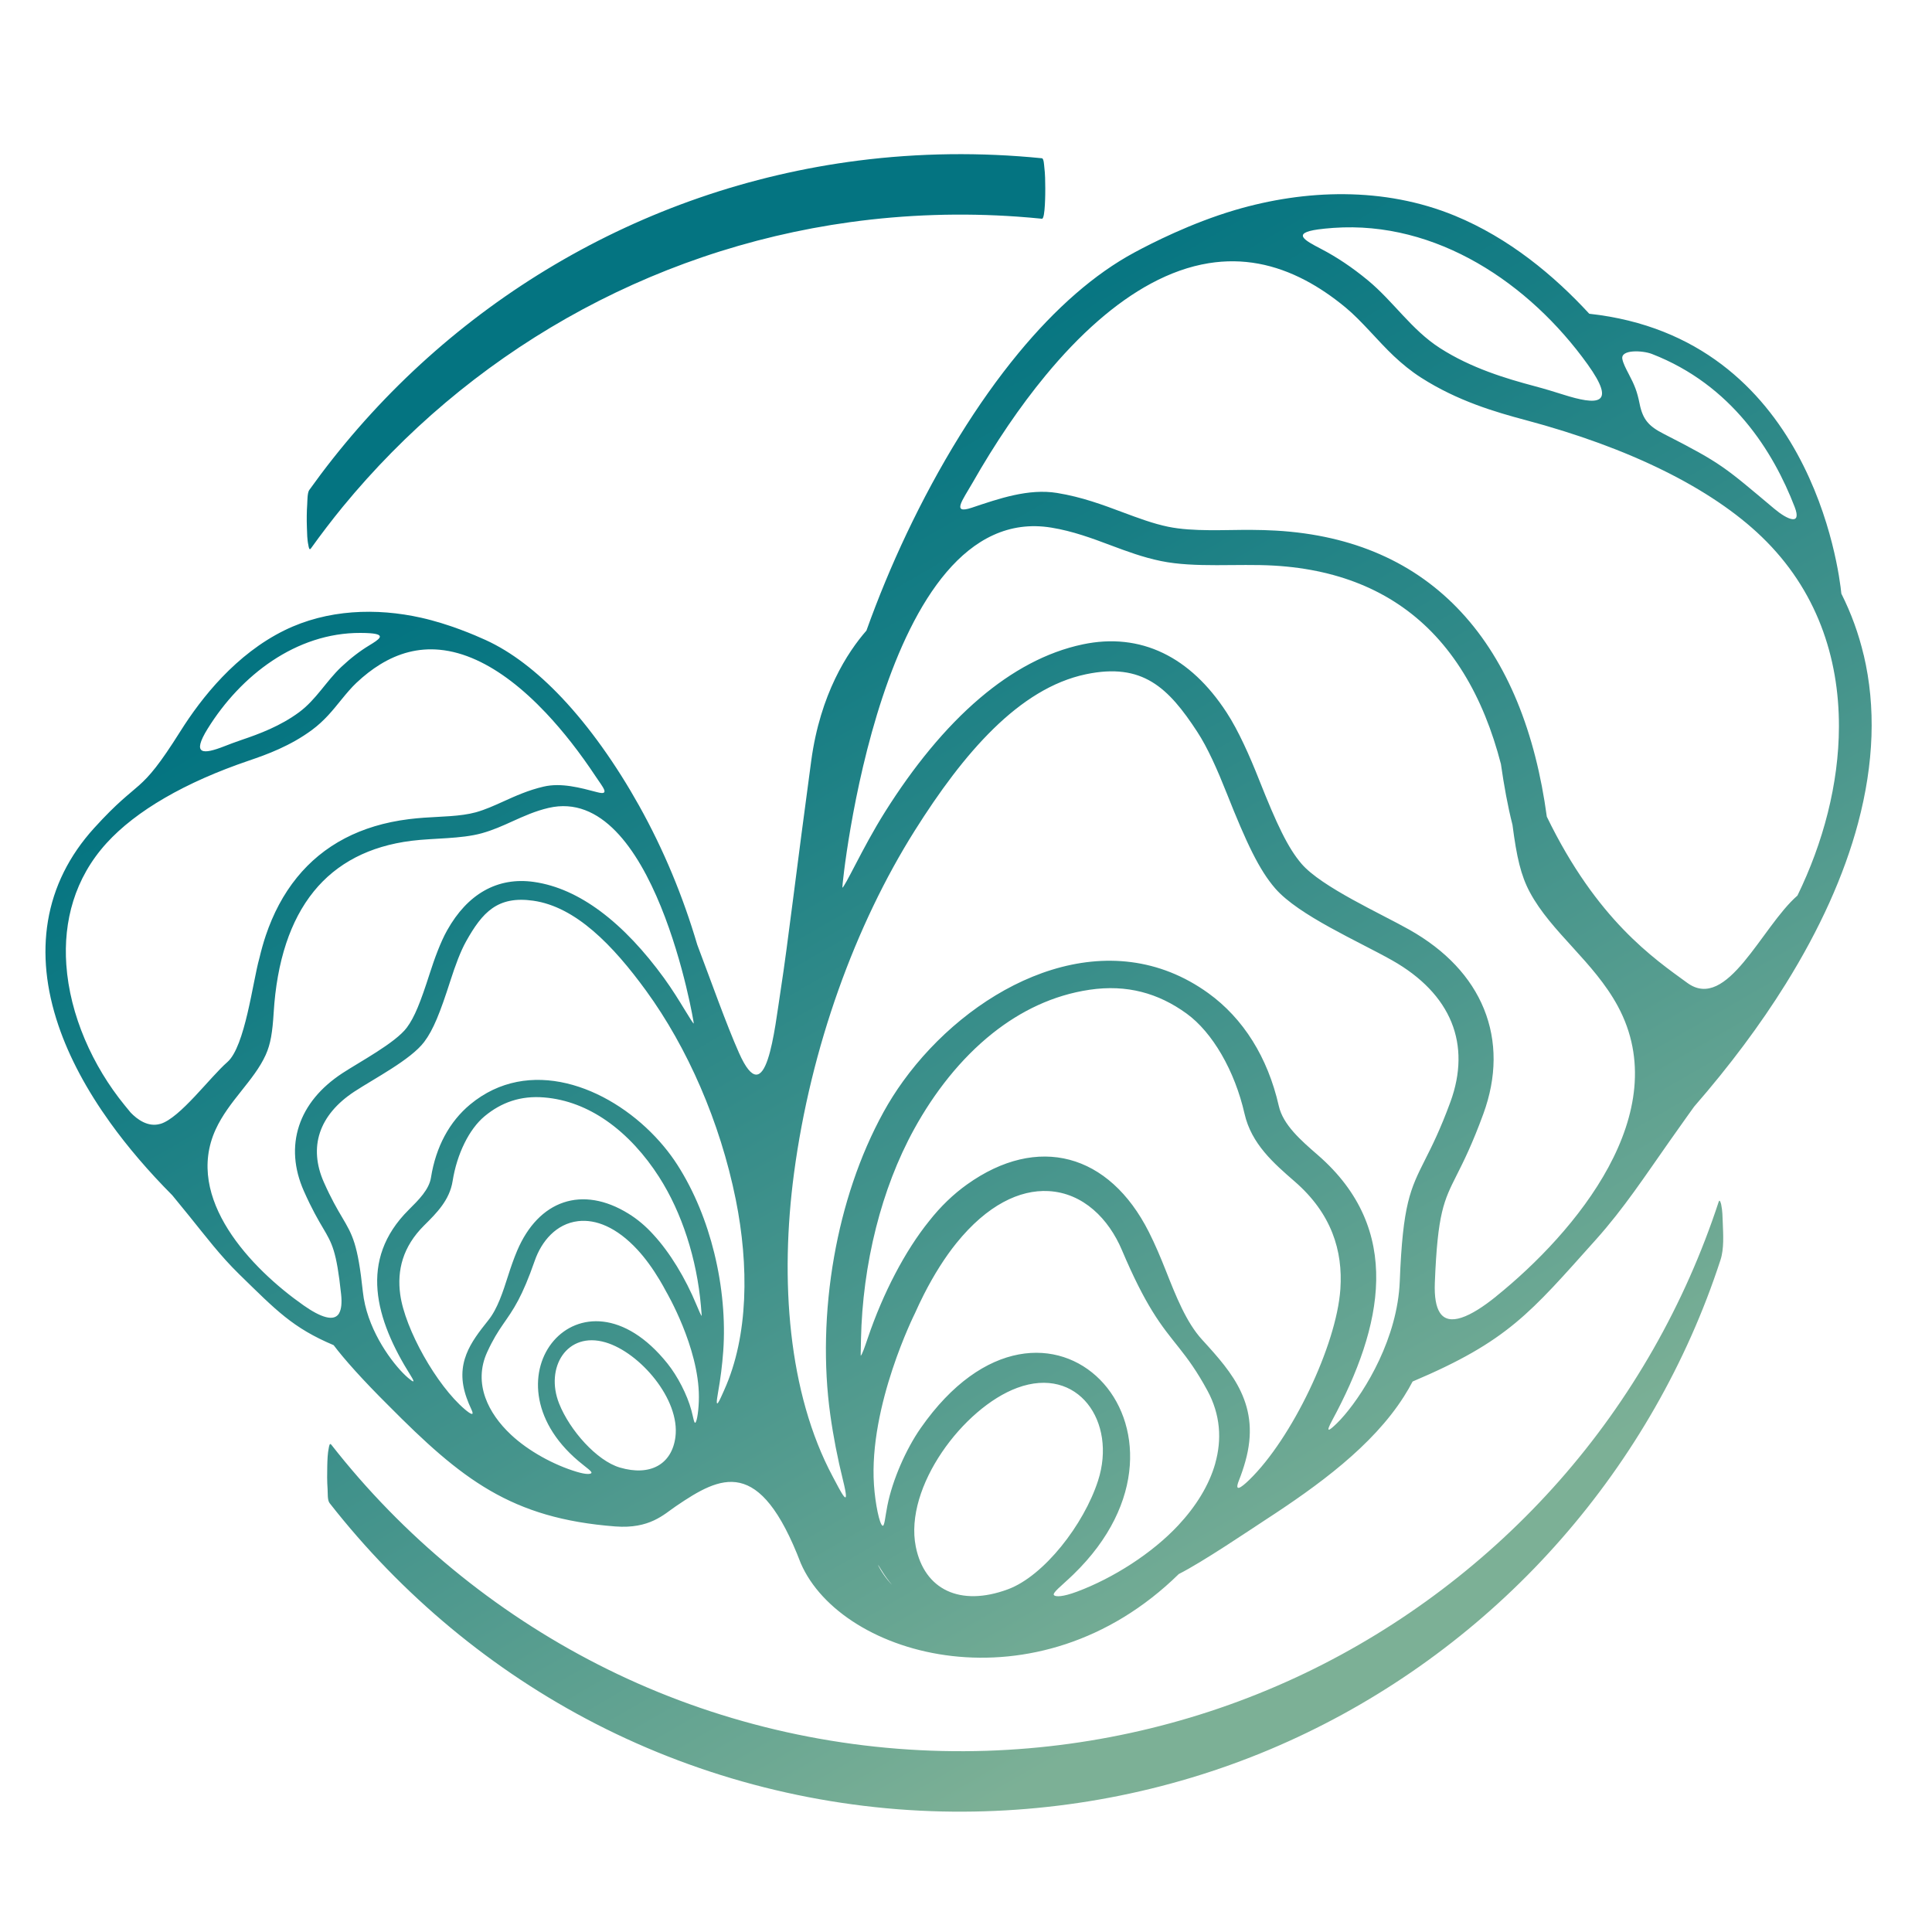 <?xml version="1.0" encoding="UTF-8"?> <svg xmlns="http://www.w3.org/2000/svg" xmlns:xlink="http://www.w3.org/1999/xlink" id="Layer_1_copy" data-name="Layer 1 copy" viewBox="0 0 1000 1000"><defs><style> .cls-1 { fill: url(#New_Gradient_Swatch_1); } </style><linearGradient id="New_Gradient_Swatch_1" data-name="New Gradient Swatch 1" x1="324.14" y1="115.56" x2="751.1" y2="855.07" gradientUnits="userSpaceOnUse"><stop offset=".14" stop-color="#047481"></stop><stop offset=".3" stop-color="#167d84"></stop><stop offset=".61" stop-color="#45948c"></stop><stop offset=".94" stop-color="#7cb096"></stop></linearGradient></defs><path class="cls-1" d="M890.92,623.62c-.07-.36-.75-3.32-1.33-1.58-17.38,53.01-45.47,102.39-82.37,144.25-36.62,41.55-81.57,75.66-131.51,99.63-51.43,24.69-107.85,38.41-164.86,40.28-61.99,2.04-124.16-9.84-180.9-34.94-55.06-24.36-104.55-60.89-144.18-106.21-4.91-5.62-9.66-11.37-14.26-17.24-.92-1.18-1.13,.67-1.33,1.58-.63,2.98-.71,6.34-.79,9.35-.1,4.01-.12,8.05,.17,12.06,.14,1.92-.17,5.67,1.03,7.19,37.14,47.44,84.18,86.73,137.8,114.27,55.42,28.48,117.12,43.99,179.4,45.36,58.03,1.27,116.15-9.63,169.66-32.18,51.28-21.61,98-53.7,136.69-93.69,38.68-39.98,69.29-87.64,89.27-139.57,2.54-6.59,4.89-13.25,7.09-19.96,1.93-5.89,1.43-13.14,1.2-19.25-.11-3.1-.15-6.31-.79-9.35ZM159.62,282.26c.17,.74,.39,2.89,1.33,1.58,5.25-7.33,10.73-14.5,16.43-21.48,16.07-19.55,33.88-37.64,53.22-53.96,19.47-16.43,40.44-31.06,62.59-43.64,22.38-12.71,45.95-23.32,70.31-31.63,24.86-8.48,50.53-14.56,76.55-18.15,28.72-3.96,57.85-4.9,86.77-2.84,4.17,.3,8.33,.66,12.49,1.08,1.75,.18,1.73-14.32,1.72-15.65-.02-3.68-.04-7.41-.5-11.07-.1-.76-.23-4.48-1.22-4.58-31.64-3.18-63.63-2.81-95.17,1.22-27.98,3.58-55.59,10.03-82.25,19.25-26,8.99-51.09,20.61-74.78,34.61-23.45,13.85-45.51,30.03-65.79,48.2-20.35,18.23-38.88,38.49-55.3,60.32-2.02,2.69-4.01,5.41-5.97,8.15-.98,1.37-.94,5.85-1.03,7.19-.27,3.99-.32,8.06-.17,12.06,.11,3.08,.1,6.34,.79,9.35Zm805.02,56.8c-2.59-10.98-6.43-21.59-11.56-31.79-1.22-12.22-16.12-132.38-130.48-144.87-18.16-19.72-41.44-39.15-69.57-50.74-36.7-15.11-77.55-13.63-113.77-2.94-22.91,6.76-43.42,17.3-52.03,21.93-10.48,5.64-20.61,12.85-30.33,21.28-10.4,9.02-20.33,19.44-29.71,30.8-10.86,13.15-21.02,27.61-30.34,42.65-10.26,16.56-19.5,33.8-27.54,50.75-7.8,16.44-14.74,33.21-20.85,50.27-9.82,11.25-23.87,32.77-28.56,67.31-7.48,55.07-12.29,96.14-15.67,117.76-3.37,21.62-7.58,65.41-21.75,33.46-6.58-14.82-14.37-36.9-21.58-55.93-7.41-25.1-17.38-49.2-30.14-72.04-5.71-10.22-12.18-20.58-19.26-30.47-6.43-8.98-13.36-17.57-20.67-25.31-6.32-6.69-12.93-12.76-19.79-17.95-6.4-4.85-13.01-8.92-19.78-12-5.55-2.52-18.77-8.24-33.32-11.5-23.01-5.15-48.52-4.38-70.75,6.56-24.99,12.3-42.79,34.68-53.83,52.23-21.77,34.6-20.19,23.18-44.6,50.05-6.55,7.21-11.77,14.82-15.72,22.77-4.05,8.14-6.77,16.63-8.23,25.4-1.42,8.54-1.65,17.31-.76,26.25,.91,9.1,3,18.38,6.18,27.76,5.62,16.57,14.69,33.49,26.8,50.35,9.07,12.62,19.85,25.21,32.16,37.59,.05,.05,3.73,4.53,8.74,10.71,8.53,10.54,16.08,20.58,25.85,30.12,19.2,18.75,27.68,27.77,48.91,36.74,5.4,7.17,15.01,17.97,28.3,31.16,37.89,38.23,63.47,58.54,117.5,62.67,17.8,1.36,25.12-6.24,31.34-10.46,23.29-15.83,43.32-26.26,64.64,29.49,21.17,48.98,122.58,77.27,195.67,5.6,12.28-6.17,37.13-23.02,44.78-28,13.62-8.86,27.47-18.41,39.97-28.96,12.51-10.56,23.64-22.11,31.81-34.97,.85-1.35,1.66-2.68,2.43-4.01,.72-1.26,1.4-2.49,2.03-3.7,49.42-20.94,60.81-35.44,94.79-73.35,14.6-16.29,25.6-33.15,38.11-50.9,7.34-10.42,12.75-17.96,12.83-18.05,18.35-21.09,34.24-42.35,47.39-63.49,17.57-28.23,30.26-56.24,37.47-83.32,4.08-15.33,6.42-30.37,6.92-45.02,.48-14.39-.82-28.38-4-41.87ZM107.56,377.07c17.04-27.44,45.67-49.6,79-49.47,2.08,0,3.71,.07,4.97,.16,8.78,.65,4.56,3.27-.5,6.35-4.84,2.94-9.64,6.63-14.4,11.12-7.83,7.4-12.98,16.88-21.8,23.41-2.42,1.79-4.93,3.39-7.46,4.83-2.53,1.44-5.09,2.71-7.62,3.86-2.58,1.17-5.11,2.19-7.55,3.11-2.44,.92-4.8,1.74-7.02,2.49-3.48,1.18-6.46,2.32-8.99,3.31-10.92,4.28-17.26,4.73-8.63-9.18Zm-24.54,204.63c-6.41,1.92-12.08-2.38-15.4-5.84-1-1.21-2.03-2.47-3.11-3.79-16.53-20.25-28.39-46.61-30.19-72.8-1.54-22.38,4.27-44.63,20.8-62.83,7.63-8.4,17.82-16.29,30.19-23.46,12.42-7.21,27.06-13.7,43.53-19.29,2.34-.8,4.85-1.67,7.48-2.66,2.63-.99,5.35-2.09,8.12-3.35,2.81-1.27,5.68-2.71,8.56-4.35,2.87-1.64,5.74-3.48,8.55-5.56,3.12-2.31,5.82-4.86,8.28-7.5,4.8-5.15,9.58-12.04,14.59-16.78,4.12-3.89,8.24-7.07,12.35-9.59,9.46-5.81,19.63-8.64,30.78-7.59,6.39,.6,12.74,2.44,18.98,5.28,6.08,2.76,12.05,6.46,17.87,10.89,6.25,4.75,12.32,10.34,18.15,16.51,4.55,4.82,8.94,9.97,13.15,15.34,4.48,5.72,8.74,11.69,12.76,17.76,3.52,5.32,7.57,9.77,.73,7.97-8.91-2.34-18.69-5.04-27.82-2.91-3.96,.92-7.57,2.12-10.99,3.45-3.4,1.32-6.61,2.77-9.76,4.2-2.42,1.1-4.81,2.17-7.2,3.15-2.38,.97-4.75,1.83-7.12,2.49-7.99,2.2-18.22,2.17-26.88,2.8-2.52,.19-5.09,.42-7.74,.75-12.69,1.58-23.65,4.97-33.07,9.87-9.98,5.2-18.22,12.09-24.91,20.33-7.06,8.69-12.35,18.83-16.12,30-1.28,3.8-2.37,7.74-3.32,11.77-.02,.06-.03,.11-.05,.17-3.37,11.94-7.36,45.58-16.5,53.57-9.14,7.99-24.48,28.96-34.67,32.02Zm92.58,97.94c-1.32,2.38-3.76,2.89-6.88,2.09-3.29-.83-7.32-3.08-11.61-6.09-27.04-18.98-61.82-55.33-45.5-91,6.78-14.82,19.87-25.28,25.91-38.61,2.55-5.64,3.51-11.66,4.15-22.12,.79-12.74,2.86-24.79,6.47-35.67,3.36-10.11,8.06-19.21,14.32-26.91,5.77-7.11,12.92-13.06,21.62-17.56,8.23-4.25,17.84-7.2,29-8.59,11.56-1.44,25.41-.9,36.24-3.88,2.88-.8,5.59-1.76,8.21-2.82,2.62-1.06,5.18-2.21,7.77-3.39,2.9-1.31,5.85-2.64,8.93-3.85,3.07-1.2,6.28-2.27,9.72-3.07,54.46-12.68,75.39,111.52,75.14,111.59-.3,.08-2.09-2.86-4.8-7.29-2.72-4.45-6.33-10.36-10.63-16.28-9.97-13.71-21.09-25.8-33.12-34.69-10.74-7.94-22.21-13.32-34.23-15.02-4.55-.64-9.08-.64-13.51,.15-4.18,.74-8.27,2.18-12.22,4.42-3.64,2.07-7.13,4.82-10.41,8.33-3.12,3.34-6.05,7.37-8.74,12.17-.87,1.54-1.71,3.23-2.52,5.01-.81,1.77-1.6,3.66-2.37,5.63-.75,1.91-1.47,3.87-2.16,5.84-.69,1.97-1.35,3.98-2,5.99-4.73,14.72-7.79,22.51-11.85,27.92-5.9,7.88-24.53,17.78-33.34,23.56-5.7,3.74-10.39,7.9-14.09,12.38-3.8,4.61-6.55,9.56-8.27,14.75-1.77,5.35-2.44,10.92-2.03,16.58,.41,5.68,1.91,11.46,4.47,17.25,2.12,4.77,3.96,8.5,5.6,11.56,1.65,3.1,3.07,5.49,4.32,7.62,2.34,3.97,4.09,6.93,5.54,11.66,1.46,4.77,2.63,11.34,3.82,22.54,.5,4.67,.1,7.83-.97,9.76Zm173.99,64.21c-1.85,14.08-13.01,20.39-28.77,15.74-11.91-3.52-25.9-19.23-31.42-33.1-7.4-18.59,3.99-37.59,24.06-31.67,17.76,5.25,38.69,29.52,36.13,49.03Zm10.27-7.46c-.62,.31-1.03-2.81-2-6.41-2.2-8.16-7.19-17.76-12.41-24.26-44.61-55.62-96.96,7.42-46.05,50.51,4.1,3.47,7.49,5.57,6.6,6.31-.55,.46-2.48,.77-7.48-.73-11.91-3.57-24.99-10.73-34.02-19.19-6.09-5.71-10.8-12.24-13.27-19.18-2.69-7.54-2.74-15.58,.94-23.6,6.03-13.17,10.45-16.15,16.11-26.9,2.5-4.75,5.24-11,8.48-20.32,3.54-10.21,11.16-19.2,22.41-20.55,9.2-1.11,20.01,3.14,30.77,14.78,3.96,4.28,7.93,9.71,11.62,15.9,1.12,1.88,2.22,3.84,3.28,5.85,.02,.04,16.93,28.78,16.91,54.48,0,6.21-.96,12.87-1.89,13.33Zm3.37-55.27c-.5-.39-1.48-2.72-2.63-5.5-2.98-7.2-6.47-14.03-10.22-20.16-3.85-6.29-7.98-11.85-12.09-16.31h0c-4.05-4.51-8.44-8.17-13.01-10.98-23.93-14.79-46.5-6.96-57.61,19.2-1.76,4.15-3.26,8.5-4.64,12.83-2.72,8.49-5.48,17.15-10.22,23.08-2.38,2.98-4.62,5.83-6.56,8.69-1.96,2.89-3.62,5.82-4.83,8.93-1.29,3.31-2.04,6.76-2.09,10.49-.05,3.72,.62,7.71,2.18,12.12,.72,2.03,1.54,4.01,2.46,5.94,1.8,3.77-.4,2.54-3.38,.01-14.55-12.34-31.01-41.46-33.45-59.55-1.66-12.29,1.23-24.54,12.39-35.63,3.23-3.2,6.51-6.46,9.19-10.16,2.7-3.72,4.78-7.87,5.56-12.83,1.1-6.93,3.23-13.72,6.15-19.61,2.82-5.71,6.38-10.58,10.41-13.93,4.33-3.59,8.97-6.26,14.05-7.92,5.08-1.66,10.59-2.3,16.66-1.81h0c11.9,.95,22.68,5.37,32.15,11.9,11,7.59,20.23,18.03,27.4,29.21,6.06,9.45,10.86,20.01,14.43,30.99,3.81,11.69,6.21,23.85,7.25,35.62,.35,3.99,.46,5.4,.44,5.38Zm11.64,38.33c-2.24,4.96-5.18,12.2-3.2,1.22,.6-3.36,1.15-6.91,1.62-10.62,.43-3.46,.79-7.04,1.06-10.71,1.13-15.82-.39-33.49-4.65-50.78-3.96-16.12-10.3-31.91-19.06-45.59-2.09-3.26-4.42-6.44-6.97-9.51-11.44-13.79-27.18-25.33-44-30.91-16.86-5.59-34.79-5.2-50.55,4.89-1.97,1.26-3.9,2.67-5.78,4.23-5.25,4.36-9.75,9.83-13.24,16.35-3.33,6.23-5.75,13.41-7.03,21.5-.98,6.19-6.32,11.51-11.5,16.65h0s-.03,.04-.03,.04c-13.03,12.94-17.36,27.11-16.12,41.72,1.23,14.55,8,29.51,17.18,44.11,2.57,4.09,1.33,3.43-1.41,1.11-.79-.67-1.68-1.51-2.65-2.5-7.36-7.55-18.78-23.78-20.72-41.99-1.32-12.41-2.65-19.76-4.34-25.18-1.7-5.45-3.75-8.92-6.5-13.57-1.23-2.08-2.61-4.42-4.16-7.32-1.56-2.91-3.28-6.38-5.2-10.69-1.98-4.47-3.15-8.9-3.49-13.21-.34-4.28,.14-8.45,1.46-12.42,1.32-3.98,3.47-7.8,6.49-11.4,2.95-3.52,6.72-6.83,11.32-9.85,10.44-6.85,29.17-16.49,36.14-25.7,4.75-6.27,8.26-15.12,13.61-31.79,.61-1.92,1.25-3.83,1.91-5.72,.66-1.88,1.33-3.71,2.01-5.45,.66-1.68,1.34-3.31,2.05-4.87,.7-1.54,1.43-2.99,2.18-4.33,4.17-7.44,8.23-13.35,13.55-17.06,5.29-3.69,11.87-5.21,21.12-3.9,10.96,1.55,21.27,7.28,30.98,15.58,9.75,8.33,18.9,19.24,27.52,31.09,21.25,29.22,38.22,67.67,46.35,107.95,6.88,34.09,6.66,70.68-5.96,98.64ZM855.01,183.2c41.34,16.04,62.84,50.43,73.93,79.26,3.76,9.78-3.74,6.6-10.52,.91-26-21.81-27.09-23.37-57.39-38.86-7.61-3.89-10.72-7.31-12.38-15.57-1.28-6.39-2.58-9.55-5.58-15.27-1.55-2.97-2.95-5.65-3.35-7.88-.91-5.03,10.54-4.43,15.28-2.59Zm-172.71-64.46c2.02-.28,4.6-.55,7.93-.79,53.25-3.75,101.36,28.6,131.53,70.65,15.28,21.31,5.1,21.28-12.81,15.59-4.14-1.31-9.03-2.82-14.72-4.34-3.63-.97-7.49-2.03-11.49-3.24-4-1.21-8.16-2.58-12.4-4.17-4.17-1.56-8.4-3.33-12.59-5.35-4.2-2.03-8.38-4.32-12.44-6.93-14.79-9.5-24.02-24.1-37.33-35.09-8.08-6.68-16.16-12.06-24.2-16.24-8.41-4.38-15.44-8.13-1.48-10.09Zm-227.99,691.02c.4,.49,1.09,1.58,1.9,2.91,1.67,2.76,3.52,5.3,5.49,7.65-3-3.15-5.48-6.67-7.38-10.55Zm67.36,12.87c-24.7,9.12-43.2,.22-47.66-22.08-6.17-30.9,24.69-71.93,52.52-82.21,31.43-11.61,51.66,17.54,41.82,48.05-7.34,22.75-28.02,49.36-46.69,56.24Zm107.36-65.19c-3.21,11.36-10.04,22.29-19.17,32.07-13.53,14.49-33.67,27.33-52.33,34.3-7.82,2.92-10.95,2.63-11.87,1.96-1.49-1.09,3.7-4.8,9.88-10.79,76.77-74.29-13.61-169.46-78.98-75.81-7.64,10.94-14.6,26.82-17.24,40.09-1.16,5.85-1.49,10.88-2.51,10.45-1.54-.65-3.77-11.19-4.44-21.11-2.78-41.06,21.18-88.79,21.21-88.86,1.48-3.33,3.02-6.57,4.61-9.7,5.23-10.27,11-19.38,16.87-26.64,15.96-19.75,32.78-27.69,47.6-26.9,18.13,.96,31.26,14.52,38.01,30.46,6.16,14.54,11.21,24.26,15.71,31.57,10.2,16.59,17.57,20.88,28.61,41.28,6.73,12.43,7.51,25.29,4.02,37.62Zm17.64,8.49c-4.49,4.36-7.86,6.55-5.4,.34,1.26-3.18,2.37-6.43,3.3-9.76,2.03-7.21,2.66-13.66,2.19-19.6-.47-5.95-2.05-11.38-4.46-16.54-2.26-4.85-5.23-9.35-8.67-13.76-3.41-4.37-7.3-8.69-11.42-13.19-8.2-8.96-13.53-22.51-18.79-35.79-2.68-6.76-5.53-13.56-8.79-20-20.53-40.62-57.44-50.74-94.11-24.55-6.99,4.99-13.62,11.31-19.61,18.94h0c-6.11,7.56-12.11,16.88-17.59,27.35-5.34,10.19-10.19,21.49-14.19,33.31-1.54,4.56-2.86,8.4-3.62,9.07-.03,.03,0-2.25,.14-8.65,.4-18.93,2.95-38.62,7.79-57.71,4.54-17.92,11.09-35.31,19.77-51.06,10.26-18.63,23.9-36.3,40.67-49.6,14.44-11.45,31.2-19.65,50.11-22.44h0c9.64-1.42,18.52-.99,26.82,1.12,8.29,2.1,16,5.88,23.3,11.16,6.81,4.92,13,12.33,18.13,21.16,5.29,9.11,9.42,19.73,11.92,30.69,1.78,7.84,5.55,14.25,10.26,19.91,4.67,5.62,10.27,10.48,15.76,15.25,19.02,16.52,24.95,35.8,23.6,55.61-1.98,29.18-25.18,77.46-47.12,98.74Zm82.11-143.49c-2.13,8.84-3.48,20.74-4.26,40.71-1.15,29.31-17.67,56.48-28.63,69.32-1.44,1.69-2.78,3.12-3.97,4.28-4.13,4.01-6.04,5.19-2.36-1.62,13.12-24.31,22.34-48.94,22.76-72.33,.42-23.48-8.01-45.66-30.21-64.95l-.06-.05h0c-8.82-7.66-17.92-15.59-20.15-25.38-2.91-12.79-7.53-24.01-13.52-33.6-6.27-10.05-14.04-18.31-22.9-24.72-3.18-2.3-6.41-4.34-9.69-6.15-26.25-14.46-54.95-13.17-81.3-2.43-26.27,10.7-50.21,30.82-67.02,54.08-3.74,5.17-7.13,10.51-10.12,15.94-12.55,22.79-20.99,48.71-25.61,74.89-4.96,28.09-5.51,56.49-2.01,81.65,.81,5.85,1.77,11.53,2.83,17.01,1.14,5.87,2.39,11.49,3.71,16.8,4.32,17.34-1.15,6.07-5.25-1.61-23.15-43.35-27.39-101.81-20.04-157.01,8.69-65.24,31.72-128.5,62.57-177.46,12.51-19.86,25.98-38.27,40.68-52.62,14.64-14.3,30.5-24.56,47.85-28.2,14.64-3.07,25.32-1.34,34.16,3.99,8.89,5.36,16.01,14.38,23.47,25.82,1.34,2.05,2.66,4.3,3.95,6.68,1.3,2.41,2.57,4.94,3.8,7.56,1.27,2.7,2.54,5.56,3.79,8.5,1.25,2.95,2.47,5.94,3.66,8.94,10.34,26.08,16.89,39.85,25.14,49.36,12.14,13.98,43.09,27.39,60.5,37.22,7.68,4.33,14.05,9.22,19.14,14.53,5.2,5.43,9.05,11.31,11.58,17.53,2.52,6.21,3.74,12.82,3.65,19.7-.08,6.93-1.48,14.13-4.17,21.49-2.6,7.1-4.99,12.82-7.17,17.64-2.17,4.8-4.13,8.68-5.87,12.13-3.89,7.73-6.8,13.5-8.94,22.39Zm45.59,48.61c-6.54,5.27-12.73,9.29-17.91,10.97-4.91,1.6-8.86,1.05-11.21-2.62-1.92-2.98-2.88-7.99-2.58-15.5,.71-18.02,1.88-28.65,3.7-36.42,1.81-7.72,4.29-12.64,7.61-19.23,1.78-3.53,3.78-7.51,6.09-12.64,2.28-5.08,4.84-11.23,7.71-19.08,3.48-9.52,5.26-18.93,5.31-28.05,.05-9.1-1.61-17.92-5.01-26.29-3.3-8.12-8.22-15.74-14.78-22.7-6.38-6.77-14.32-12.92-23.83-18.28-14.69-8.3-45.51-22.13-55.79-34.1-7.06-8.23-12.79-20.34-21.92-43.37-1.25-3.16-2.53-6.3-3.84-9.37-1.31-3.07-2.66-6.12-4.07-9.1-1.45-3.07-2.91-6-4.39-8.75-1.49-2.77-3.02-5.37-4.57-7.74-4.81-7.38-9.92-13.51-15.26-18.51-5.61-5.26-11.48-9.28-17.52-12.2-6.55-3.17-13.25-5.02-20.01-5.76-7.16-.79-14.4-.31-21.6,1.2-19.02,3.99-36.77,13.82-53.1,27.65-18.28,15.48-34.78,36-49.24,58.96-6.25,9.92-11.39,19.75-15.26,27.15-3.86,7.38-6.41,12.26-6.9,12.17-.41-.07,19.81-200.8,108.19-186.34,5.58,.91,10.83,2.29,15.86,3.88,5.05,1.59,9.91,3.41,14.68,5.2,4.27,1.6,8.49,3.17,12.78,4.58,4.31,1.42,8.73,2.67,13.43,3.64,17.62,3.62,39.7,1.28,58.33,2.35,17.98,1.03,33.67,4.72,47.27,10.63,14.38,6.26,26.44,15.01,36.43,25.75,10.82,11.64,19.3,25.68,25.75,41.48,3.21,7.87,5.91,16.17,8.15,24.83,1.58,11.02,3.56,22.03,5.99,31.49,2.15,16.63,4.31,26.16,8.99,34.9,11.06,20.66,33.11,35.98,45.52,58.94,29.88,55.26-21.81,117.06-63.02,150.27Zm155.97-207.49c-18.57,16.16-36.32,60.23-56.97,45.2-17.25-12.56-46.82-32.58-72.74-86.05-2.89-21.37-7.9-41.54-15.42-59.74-7.22-17.46-16.76-33.1-28.97-46.23-11.58-12.46-25.47-22.6-41.98-29.84-15.57-6.83-33.46-11.08-53.91-12.26-4.26-.24-8.41-.34-12.45-.37-13.9-.1-30.25,1.05-43.25-1.62-3.87-.8-7.74-1.92-11.65-3.22-3.92-1.3-7.86-2.77-11.85-4.26-5.19-1.94-10.47-3.92-16.05-5.67-5.6-1.76-11.51-3.29-17.93-4.34-14.82-2.42-30.17,2.94-44.15,7.62-10.74,3.6-4.74-3.95,.32-12.81,5.77-10.13,11.95-20.12,18.49-29.74,6.15-9.03,12.62-17.74,19.38-25.92,8.65-10.48,17.76-20.06,27.25-28.32,8.83-7.69,17.98-14.24,27.4-19.3,9.68-5.2,19.63-8.82,29.78-10.46,17.7-2.85,34.26,.58,50,8.85,6.83,3.59,13.76,8.24,20.76,14.02,8.52,7.04,16.89,17.54,25.11,25.26,4.21,3.95,8.79,7.74,14.03,11.1,4.72,3.03,9.5,5.66,14.26,7.97,4.77,2.32,9.51,4.3,14.14,6.04,4.55,1.71,9.03,3.18,13.33,4.48,4.31,1.31,8.41,2.43,12.24,3.45,26.93,7.17,51,15.99,71.63,26.19,20.54,10.16,37.66,21.67,50.75,34.29,28.36,27.32,40.02,62.27,39.94,98.2-.06,29.74-8.16,60.15-21.48,87.48Z"></path></svg> 